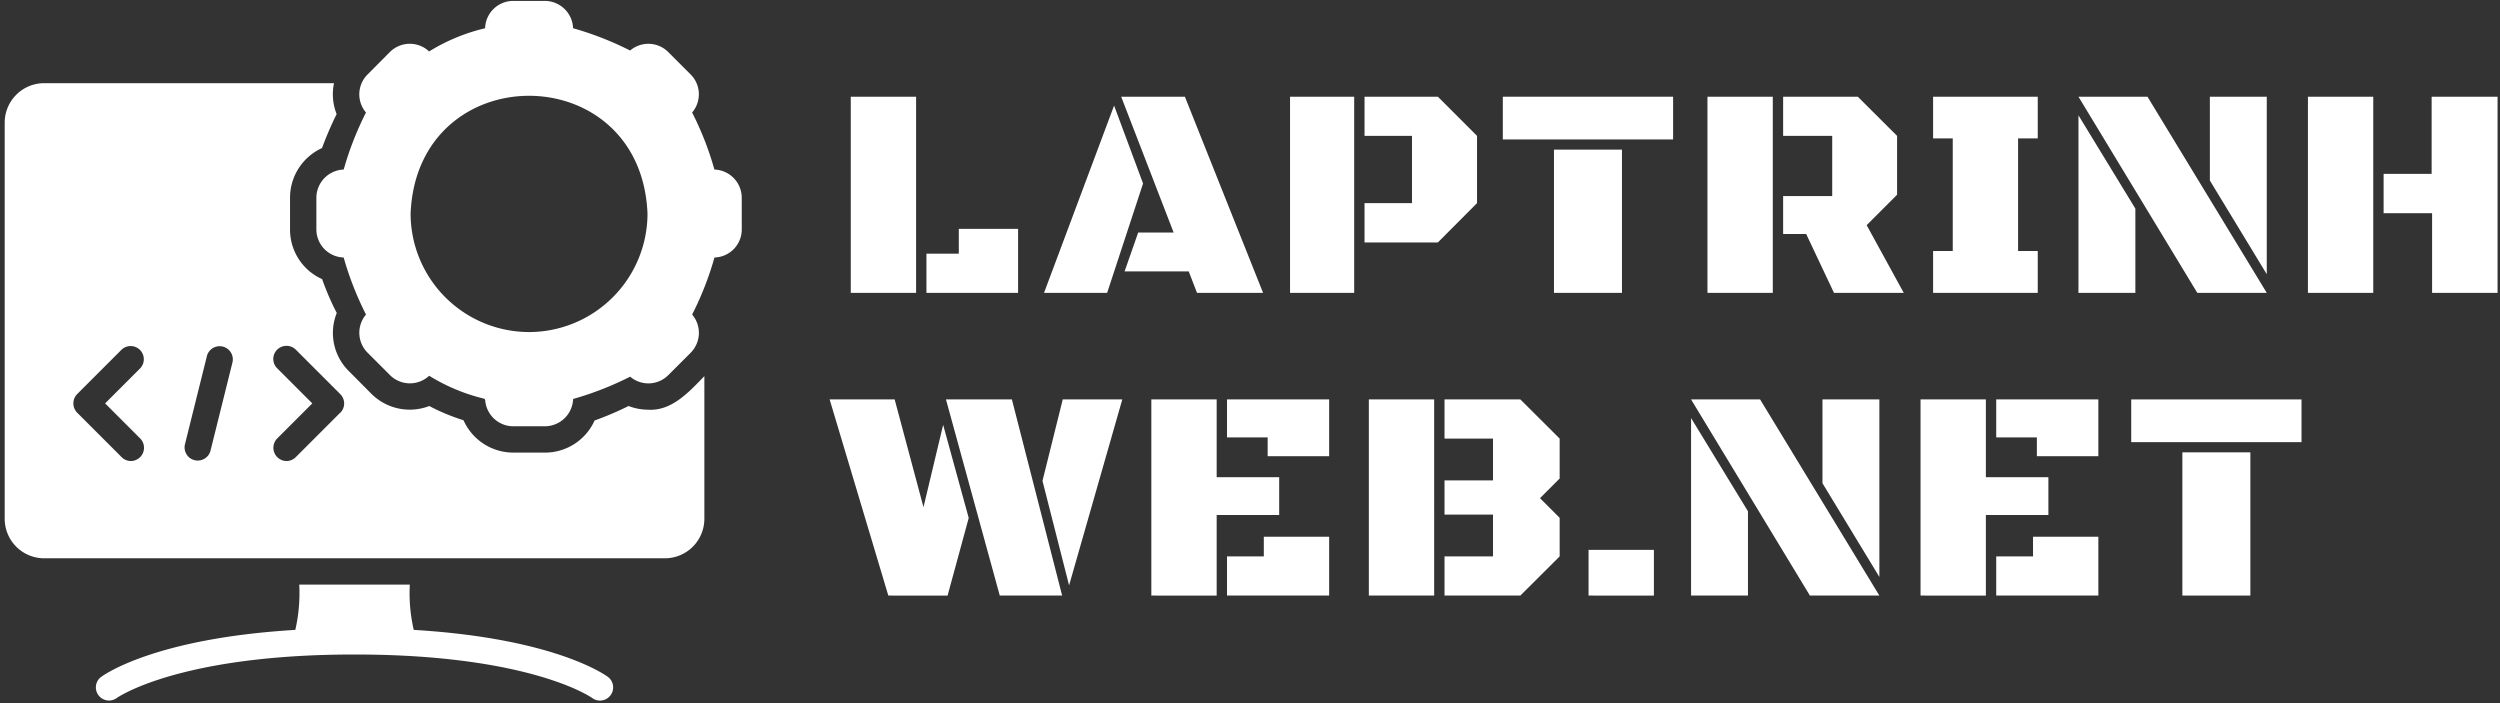 <svg id="a8c70707-7a94-4ed7-acbb-8a457b2e5fc0" data-name="Layer 1" xmlns="http://www.w3.org/2000/svg" viewBox="0 0 189.949 53.426">
  <rect x="0" y="0" width="189.949" height="53.426" fill="#333333" stroke="none"/>
  <g>
    <path d="M64.641,22.251V7.348h4.964V22.251Zm5.75,0V19.275h2.459V17.388h4.504v4.863Z" fill="#fff"/>
    <path d="M79.325,22.251l5.323-14.229,2.201,5.918L84.12,22.251Zm11.623,0-.629-1.628h-4.874L86.478,17.669h2.695L85.187,7.348h4.84l5.941,14.903Z" fill="#fff"/>
    <path d="M98.017,22.251V7.348h4.874V22.251Zm5.66-3.83v-2.987h3.605V10.324h-3.605V7.348h5.57l2.977,2.976v5.11l-2.977,2.987Z" fill="#fff"/>
    <path d="M114.184,10.594V7.348H127.122v3.246Zm3.886,11.657V11.369h5.166V22.251Z" fill="#fff"/>
    <path d="M129.732,22.251V7.348h4.964V22.251Zm5.75-4.47V14.895h3.729V10.324h-3.729V7.348h5.672l2.986,2.976V14.794l-2.312,2.313,2.818,5.144h-5.301l-2.111-4.47Z" fill="#fff"/>
    <path d="M146.876,22.251V19.073H148.369V10.515h-1.493v-3.167H154.827v3.167h-1.494v8.558H154.827v3.178Z" fill="#fff"/>
    <path d="M166.95,22.251l-9.029-14.903h5.244l9.062,14.903Zm-9.029,0V8.763L162.244,15.85v6.401Zm14.307-1.415-4.323-7.12V7.348h4.323Z" fill="#fff"/>
    <path d="M175.356,22.251V7.348h4.963V22.251Zm9.434,0V16.198h-3.684v-2.987h3.649V7.348h5.009V22.251Z" fill="#fff"/>
    <path d="M67.494,45.251,63.035,30.348h4.941l2.19,8.187L71.66,32.28l1.943,7.075-1.606,5.896Zm8.468,0L71.874,30.348H76.883l3.818,14.903Zm5.267-.775-2.021-7.94,1.539-6.188h4.525Z" fill="#fff"/>
    <path d="M87.478,45.251V30.348h4.964v5.907h4.75v2.875h-4.75v6.121Zm8.838-10.59V33.234H93.228V30.348h7.76v4.312ZM93.228,45.251V42.275h2.796V40.781h4.964v4.47Z" fill="#fff"/>
    <path d="M104.004,45.251V30.348h4.964V45.251Zm5.75,0V42.275h3.684V39.097h-3.684V36.503h3.684V33.324h-3.684V30.348h5.761l2.987,2.976v3.032l-1.493,1.494,1.493,1.494V42.275l-2.987,2.976Z" fill="#fff"/>
    <path d="M120.698,45.251V41.781H125.662v3.47Z" fill="#fff"/>
    <path d="M137.516,45.251l-9.029-14.903h5.244l9.062,14.903Zm-9.029,0V31.763l4.323,7.086v6.401Zm14.307-1.415-4.323-7.12V30.348h4.323Z" fill="#fff"/>
    <path d="M145.922,45.251V30.348h4.963v5.907h4.751v2.875h-4.751v6.121Zm8.838-10.59V33.234h-3.088V30.348h7.76v4.312Zm-3.088,10.59V42.275h2.796V40.781h4.964v4.47Z" fill="#fff"/>
    <path d="M161.93,33.594V30.348h12.938v3.246Zm3.886,11.657V34.369h5.166V45.251Z" fill="#fff"/>
  </g>
  <path d="M49.257,31.129a4.205,4.205,0,0,1-1.5-.28,24.085,24.085,0,0,1-2.58,1.1,4.128,4.128,0,0,1-3.79,2.44h-2.38a4.146,4.146,0,0,1-3.79-2.46,15.164,15.164,0,0,1-2.6-1.08,4.124,4.124,0,0,1-4.42-.95l-1.67-1.68a4.078,4.078,0,0,1-.94-4.44,19.663,19.663,0,0,1-1.11-2.57,4.118,4.118,0,0,1-2.44-3.79V15.039a4.146,4.146,0,0,1,2.43-3.79,26.651,26.651,0,0,1,1.11-2.58,4.109,4.109,0,0,1-.2-2.35h-22.02a3.002,3.002,0,0,0-3,3v30.1a3.002,3.002,0,0,0,3,3h47.16a3.002,3.002,0,0,0,3-3v-10.84C52.378,29.754,51.044,31.241,49.257,31.129Zm-38.6,2.19a1.008,1.008,0,0,1-.71,1.71.993.993,0,0,1-.71-.3l-3.37-3.37a1.008,1.008,0,0,1,0-1.42l3.37-3.37a1.001,1.001,0,0,1,1.42,1.41l-2.67,2.67Zm7.01-5.8-1.68,6.75a1.001,1.001,0,0,1-1.94-.49l1.68-6.75a1.001,1.001,0,0,1,1.94.49Zm8.18,3.84-3.37,3.37a.993.993,0,0,1-.71.3,1.008,1.008,0,0,1-.71-1.71l2.67-2.67-2.67-2.67a.996.996,0,0,1-.002-1.408l.002-.002a1.008,1.008,0,0,1,1.42,0l3.37,3.37a1.001,1.001,0,0,1,.013,1.419C25.857,31.36,25.855,31.363,25.847,31.359Z" fill="#fff"/>
  <path d="M31.437,47.859a12.339,12.339,0,0,1-.3-3.44H22.737a12.406,12.406,0,0,1-.3,3.44c-10.72.64-14.57,3.44-14.75,3.57a.997.997,0,0,0,1.19,1.6c.05-.03,3.82-2.68,14.32-3.21,2.318-.12,5.162-.12,7.48,0,10.5.53,14.27,3.18,14.31,3.21a1,1,0,0,0,1.2-1.6C46.007,51.299,42.157,48.499,31.437,47.859Z" fill="#fff"/>
  <path d="M56.357,15.039a2.148,2.148,0,0,0-2.076-2.156,23.465,23.465,0,0,0-1.694-4.334,2.131,2.131,0,0,0-.12-2.9l-1.68-1.68a2.134,2.134,0,0,0-2.91-.13A24.255,24.255,0,0,0,43.543,2.145,2.155,2.155,0,0,0,41.387.069h-2.38a2.141,2.141,0,0,0-2.15,2.078,14.315,14.315,0,0,0-4.252,1.762l-0,0a2.143,2.143,0,0,0-2.988.05l-1.68,1.69a2.131,2.131,0,0,0-.13,2.9,23.969,23.969,0,0,0-1.693,4.333,2.155,2.155,0,0,0-2.076,2.157v2.38a2.139,2.139,0,0,0,2.068,2.146l.007.005a23.949,23.949,0,0,0,1.696,4.329,2.143,2.143,0,0,0,.13,2.91l1.68,1.68a2.144,2.144,0,0,0,2.989.06,14.316,14.316,0,0,0,4.161,1.74c.062.008.109.096.1.17a2.148,2.148,0,0,0,2.14,1.93h2.38a2.155,2.155,0,0,0,2.157-2.076,23.993,23.993,0,0,0,4.333-1.694,2.134,2.134,0,0,0,2.91-.13l1.68-1.68a2.143,2.143,0,0,0,.12-2.91,23.887,23.887,0,0,0,1.695-4.33l.007-.005a2.131,2.131,0,0,0,2.068-2.145Zm-16.16,10.19a9.012,9.012,0,0,1-9-9c.488-11.936,17.514-11.932,18,0A9.012,9.012,0,0,1,40.197,25.229Z" fill="#fff"/>
</svg>
